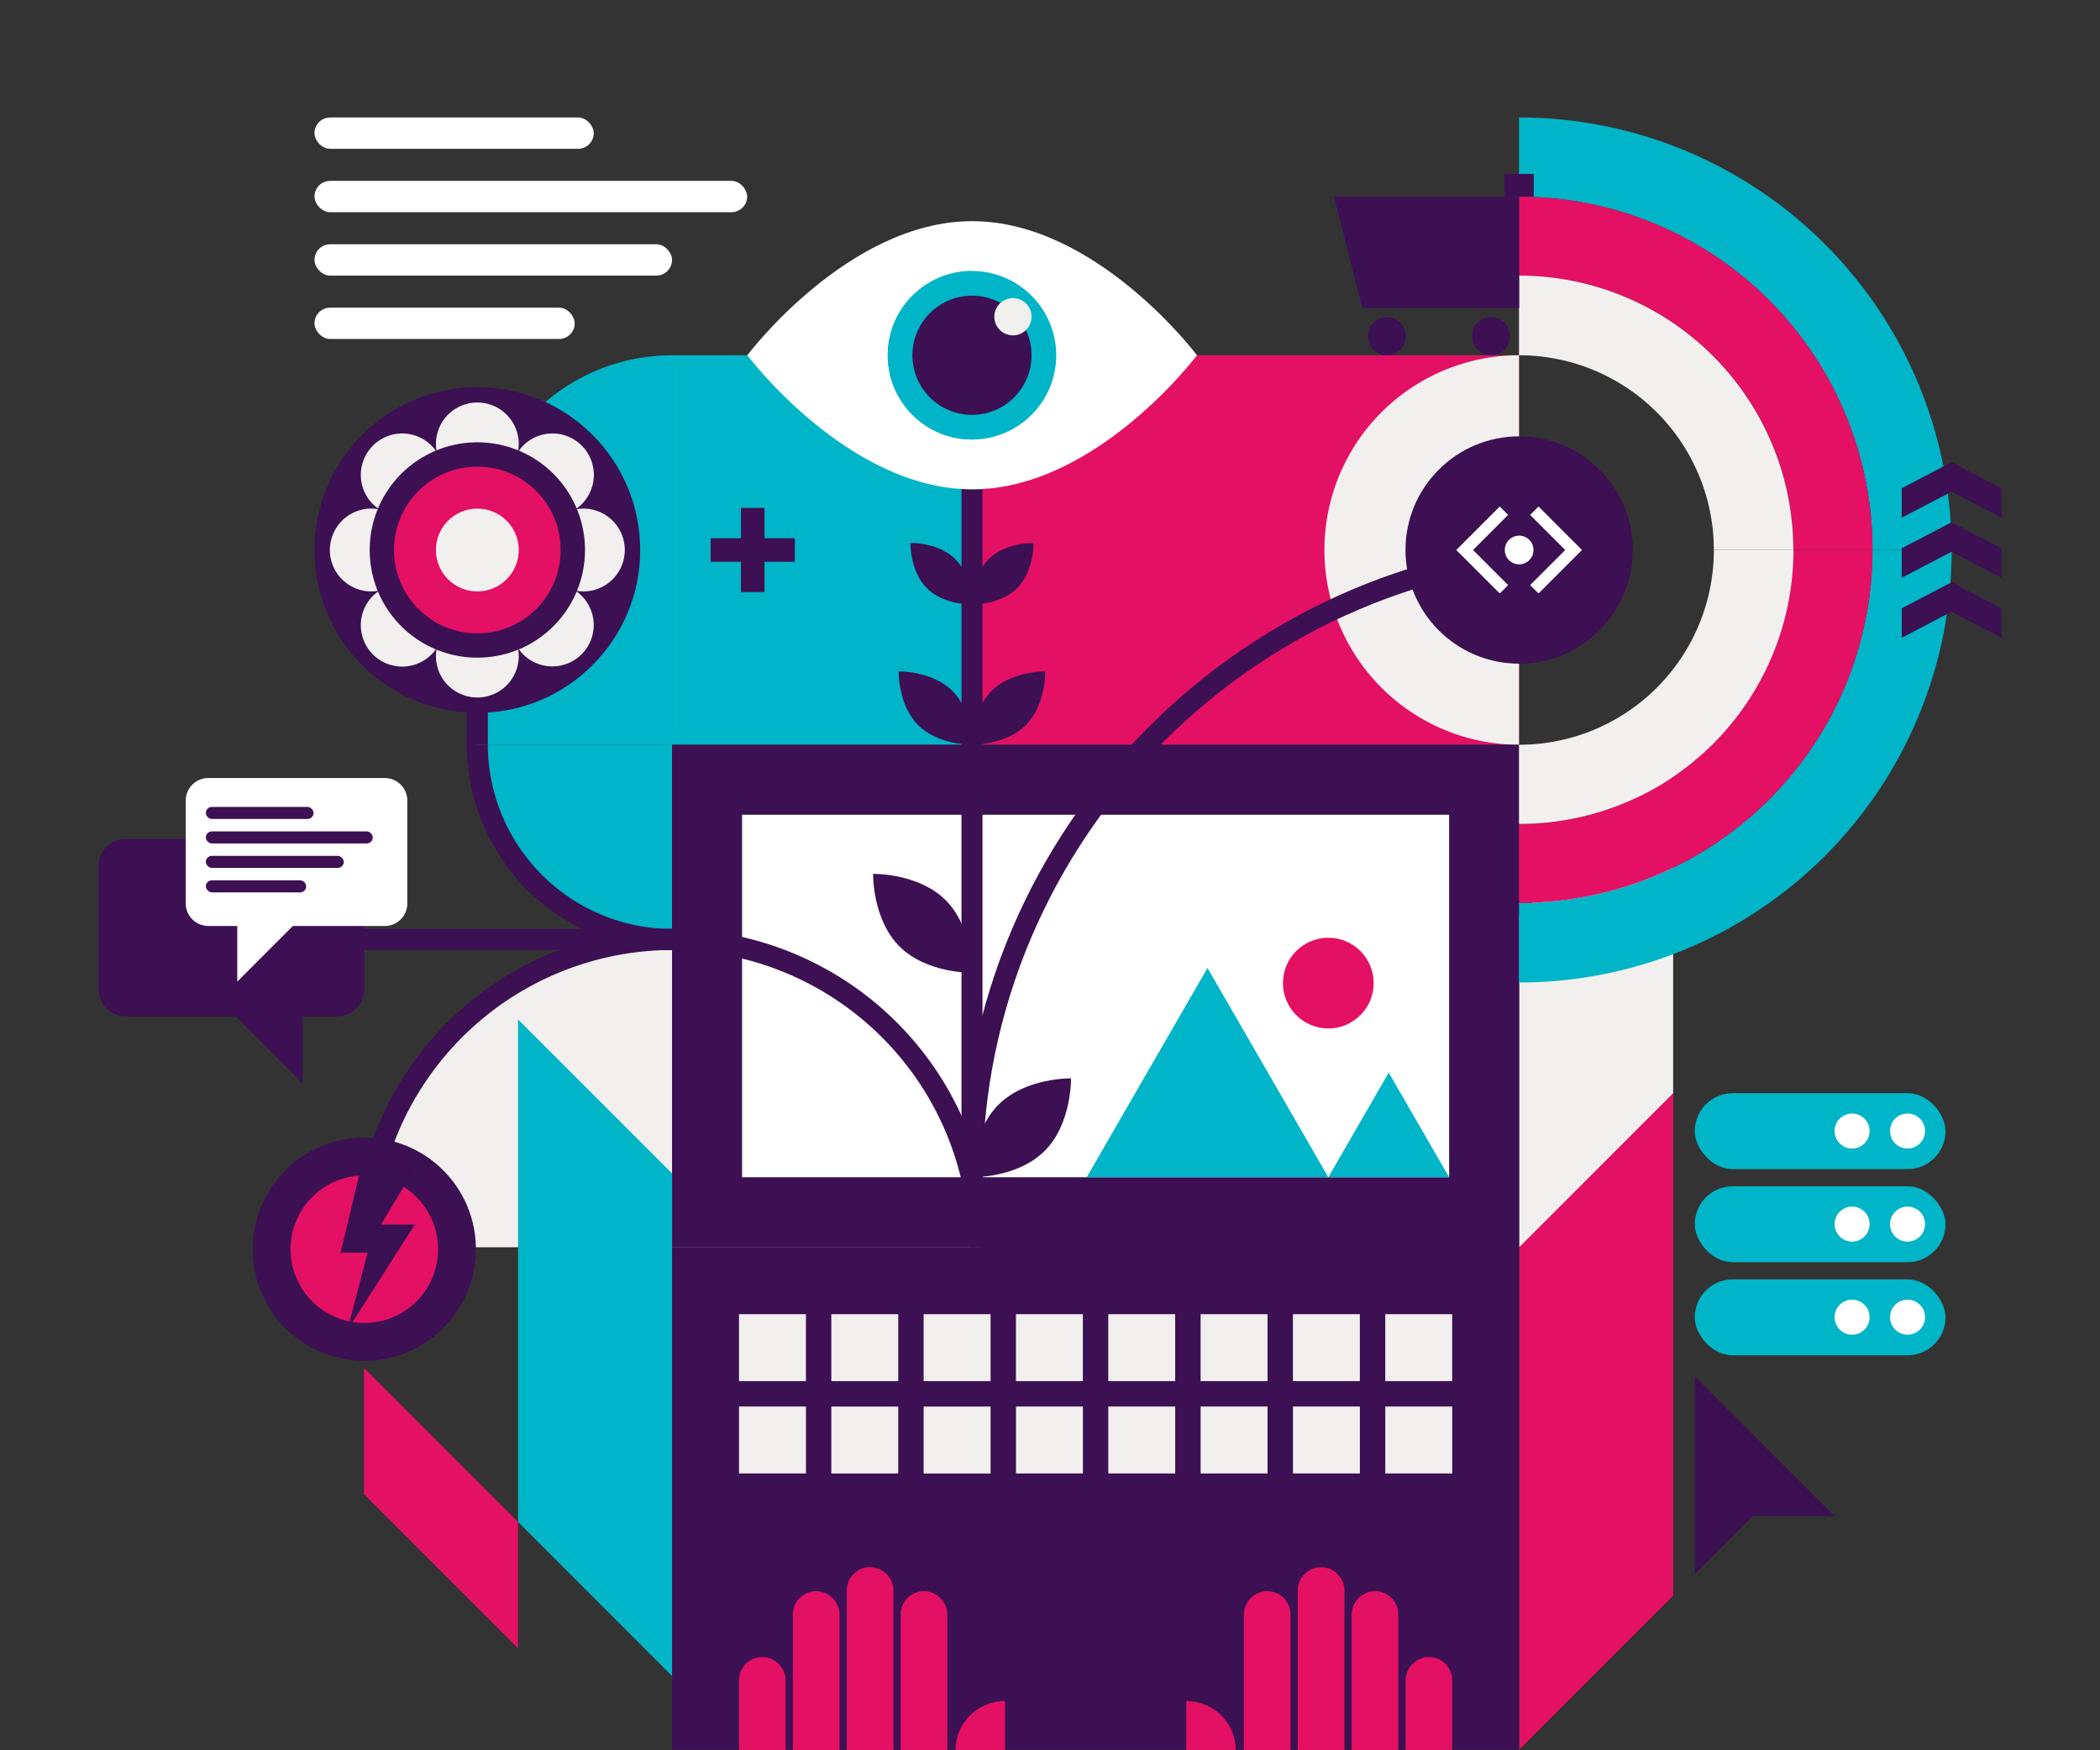 <?xml version="1.0" encoding="UTF-8"?>
<svg xmlns="http://www.w3.org/2000/svg" id="main" viewBox="0 0 600 500">
  <rect x="0" y="0" width="600" height="500" fill="#333333" stroke="none"/>
  <defs>
    <style>.cls-1,.cls-7{fill:none;}.cls-2{fill:#fff;}.cls-3{fill:#3c1053;}.cls-4{fill:#e41064;}.cls-5{fill:#f2f0ee;}.cls-6{fill:#00b5c8;}.cls-7{stroke:#3c1053;stroke-miterlimit:10;stroke-width:6px;}.cls-8{fill:#3b1053;}</style>
  </defs>
  <rect class="cls-1" width="600" height="500"></rect>
  <rect class="cls-2" x="89.85" y="33.56" width="79.79" height="8.95" rx="4.48"></rect>
  <rect class="cls-2" x="89.85" y="51.67" width="123.62" height="8.95" rx="4.48"></rect>
  <rect class="cls-2" x="89.85" y="69.78" width="102.16" height="8.95" rx="4.48"></rect>
  <rect class="cls-2" x="89.85" y="87.89" width="74.35" height="8.95" rx="4.48"></rect>
  <path class="cls-3" d="M96.35,239.65H35.91a7.73,7.73,0,0,0-7.74,7.74v35.19a7.74,7.74,0,0,0,7.74,7.75H67.36L86.44,309.4V290.33h9.91a7.74,7.74,0,0,0,7.74-7.75V247.39A7.73,7.73,0,0,0,96.35,239.65Z"></path>
  <rect class="cls-4" x="277.71" y="101.49" width="156.33" height="111.26"></rect>
  <polygon class="cls-4" points="478.05 312.29 434.04 356.3 434.04 499.85 478.05 455.85 478.05 312.29"></polygon>
  <polygon class="cls-5" points="478.05 217.64 434.04 261.65 434.04 356.3 478.05 312.29 478.05 217.64"></polygon>
  <path class="cls-5" d="M192,356.3V268.38a87.92,87.92,0,0,0-87.92,87.92H192Z"></path>
  <path class="cls-5" d="M192,356.3V268.38a87.92,87.92,0,0,1,87.93,87.92H192Z"></path>
  <path class="cls-6" d="M192,212.75v55.63a55.63,55.63,0,0,1-55.63-55.63H192Z"></path>
  <rect class="cls-6" x="192.01" y="101.49" width="85.7" height="111.26"></rect>
  <path class="cls-6" d="M136.38,157.12A55.63,55.63,0,0,0,192,212.75V101.49A55.63,55.63,0,0,0,136.38,157.12Z"></path>
  <path class="cls-5" d="M378.41,157.12A55.63,55.63,0,0,0,434,212.75V101.49A55.62,55.62,0,0,0,378.41,157.12Z"></path>
  <rect class="cls-3" x="192.01" y="212.75" width="242.02" height="143.55"></rect>
  <rect class="cls-2" x="261.25" y="183.51" width="103.55" height="202.02" transform="translate(597.55 -28.5) rotate(90)"></rect>
  <rect class="cls-3" x="192.01" y="356.3" width="242.02" height="143.55"></rect>
  <rect class="cls-5" x="211.14" y="375.42" width="19.12" height="19.12"></rect>
  <rect class="cls-5" x="237.52" y="375.42" width="19.12" height="19.12"></rect>
  <rect class="cls-5" x="263.9" y="375.42" width="19.12" height="19.12"></rect>
  <rect class="cls-5" x="290.27" y="375.42" width="19.12" height="19.12"></rect>
  <rect class="cls-5" x="316.65" y="375.42" width="19.12" height="19.12"></rect>
  <rect class="cls-5" x="343.03" y="375.42" width="19.12" height="19.12"></rect>
  <rect class="cls-5" x="369.41" y="375.42" width="19.12" height="19.12"></rect>
  <rect class="cls-5" x="395.79" y="375.42" width="19.12" height="19.12"></rect>
  <rect class="cls-5" x="211.14" y="401.8" width="19.12" height="19.12" transform="translate(632.07 190.66) rotate(90)"></rect>
  <rect class="cls-5" x="237.52" y="401.8" width="19.12" height="19.12" transform="translate(658.44 164.29) rotate(90)"></rect>
  <rect class="cls-5" x="263.9" y="401.8" width="19.12" height="19.12" transform="translate(684.82 137.91) rotate(90)"></rect>
  <rect class="cls-5" x="290.27" y="401.8" width="19.12" height="19.12" transform="translate(711.2 111.53) rotate(90)"></rect>
  <rect class="cls-5" x="316.65" y="401.8" width="19.12" height="19.12" transform="translate(737.58 85.15) rotate(90)"></rect>
  <rect class="cls-5" x="343.03" y="401.8" width="19.12" height="19.12" transform="translate(763.96 58.77) rotate(90)"></rect>
  <rect class="cls-5" x="369.41" y="401.8" width="19.12" height="19.12" transform="translate(790.34 32.39) rotate(90)"></rect>
  <rect class="cls-5" x="395.79" y="401.8" width="19.12" height="19.12" transform="translate(816.72 6.01) rotate(90)"></rect>
  <path class="cls-3" d="M306,308.06s.27,12.92-7.53,20.72-20.72,7.52-20.72,7.52-.27-12.92,7.53-20.72S306,308.06,306,308.06Z"></path>
  <path class="cls-3" d="M249.46,249.64s-.27,12.92,7.53,20.72,20.72,7.52,20.72,7.52.28-12.92-7.52-20.72S249.46,249.64,249.46,249.64Z"></path>
  <path class="cls-3" d="M298.66,191.8s.2,9.58-5.58,15.36-15.37,5.58-15.37,5.58-.2-9.58,5.58-15.36S298.66,191.8,298.66,191.8Z"></path>
  <path class="cls-3" d="M256.77,191.8s-.21,9.58,5.57,15.36,15.37,5.58,15.37,5.58.21-9.58-5.58-15.36S256.77,191.8,256.77,191.8Z"></path>
  <path class="cls-3" d="M295.31,155.1s.17,8.05-4.69,12.91-12.91,4.69-12.91,4.69-.17-8,4.69-12.91S295.31,155.1,295.31,155.1Z"></path>
  <path class="cls-3" d="M260.11,155.1s-.17,8.05,4.69,12.91,12.91,4.69,12.91,4.69.17-8-4.69-12.91S260.11,155.1,260.11,155.1Z"></path>
  <line class="cls-7" x1="277.71" y1="336.3" x2="277.71" y2="107.08"></line>
  <path class="cls-6" d="M535,157.12h22.62A123.55,123.55,0,0,1,434,280.67V257.92A100.82,100.82,0,0,0,535,157.12Z"></path>
  <path class="cls-4" d="M434,257.92V235.37a78.27,78.27,0,0,0,78.38-78.25H535A100.82,100.82,0,0,1,434,257.92Z"></path>
  <path class="cls-5" d="M489.67,157.12h22.75A78.27,78.27,0,0,1,434,235.37V212.75A55.63,55.63,0,0,0,489.67,157.12Z"></path>
  <path class="cls-6" d="M434,56.18V33.56A123.55,123.55,0,0,1,557.59,157.12H535A100.93,100.93,0,0,0,434,56.18Z"></path>
  <path class="cls-4" d="M535,157.12H512.42A78.39,78.39,0,0,0,434,78.73V56.18A100.93,100.93,0,0,1,535,157.12Z"></path>
  <path class="cls-5" d="M434,101.49V78.73a78.39,78.39,0,0,1,78.38,78.39H489.67A55.63,55.63,0,0,0,434,101.49Z"></path>
  <circle class="cls-3" cx="434.04" cy="157.12" r="32.47"></circle>
  <path class="cls-4" d="M218.35,473.39a6.67,6.67,0,0,0-6.79,4.33,6.59,6.59,0,0,0-.42,2.32v20h13.33V480.26A6.81,6.81,0,0,0,218.35,473.39Z"></path>
  <path class="cls-4" d="M273,500h14.15V485.93A14.15,14.15,0,0,0,273,500Z"></path>
  <path class="cls-4" d="M248.73,447.71h-.5a6.67,6.67,0,0,0-6.29,6.65V500h13.4a1,1,0,0,1-.07-.35V454.37A6.67,6.67,0,0,0,248.73,447.71Z"></path>
  <path class="cls-4" d="M407.7,473.39a6.81,6.81,0,0,0-6.12,6.87V500h13.33V480a6.59,6.59,0,0,0-.42-2.32A6.67,6.67,0,0,0,407.7,473.39Z"></path>
  <path class="cls-4" d="M233.65,454.56a6.67,6.67,0,0,0-7.11,6.65V500h13.33V461.44A6.82,6.82,0,0,0,233.65,454.56Z"></path>
  <path class="cls-4" d="M377.82,447.72h-.49a6.67,6.67,0,0,0-6.55,6.66v45.28a1,1,0,0,1-.07.35h13.41V454.37A6.67,6.67,0,0,0,377.82,447.72Z"></path>
  <path class="cls-4" d="M338.94,500h14.14a14.14,14.14,0,0,0-14.14-14.07Z"></path>
  <path class="cls-4" d="M361.61,454.56a6.82,6.82,0,0,0-6.23,6.88V500h13.4a1,1,0,0,1-.06-.35V461.21A6.67,6.67,0,0,0,361.61,454.56Z"></path>
  <path class="cls-4" d="M264.45,454.56a6.67,6.67,0,0,0-7.11,6.65v38.44a1.28,1.28,0,0,1-.06.35h13.39V461.44A6.82,6.82,0,0,0,264.45,454.56Z"></path>
  <path class="cls-4" d="M392.4,454.56a6.82,6.82,0,0,0-6.22,6.88V500h13.33V461.21A6.67,6.67,0,0,0,392.4,454.56Z"></path>
  <polygon class="cls-3" points="543.35 165.05 543.35 156.62 557.59 149.19 571.83 156.62 571.83 165.05 557.59 157.61 543.35 165.05"></polygon>
  <polygon class="cls-3" points="557.59 140.46 571.83 147.89 571.83 139.47 557.59 132.03 543.35 139.47 543.35 147.89 557.59 140.46"></polygon>
  <polygon class="cls-3" points="557.59 174.76 571.83 182.2 571.83 173.77 557.59 166.34 543.35 173.77 543.35 182.2 557.59 174.76"></polygon>
  <path class="cls-2" d="M342,101.49s-28.76,38.3-64.24,38.3-64.24-38.3-64.24-38.3,28.76-38.31,64.24-38.31S342,101.49,342,101.49Z"></path>
  <circle class="cls-6" cx="277.71" cy="101.49" r="24.07"></circle>
  <path class="cls-6" d="M253.64,101.49a24.07,24.07,0,0,0,24.07,24.06V77.42A24.07,24.07,0,0,0,253.64,101.49Z"></path>
  <circle class="cls-3" cx="277.71" cy="101.49" r="17.02"></circle>
  <circle class="cls-5" cx="289.41" cy="90.49" r="5.32"></circle>
  <path class="cls-7" d="M277.71,336.3h0c0-98.55,80.64-179.18,179.19-179.18"></path>
  <path class="cls-7" d="M279.94,356.3h0A88.18,88.18,0,0,0,192,268.38"></path>
  <path class="cls-7" d="M192,268.38h0a88.18,88.18,0,0,0-87.92,87.92"></path>
  <circle class="cls-3" cx="104.09" cy="356.86" r="31.88"></circle>
  <circle class="cls-4" cx="104.09" cy="356.86" r="21.07"></circle>
  <polygon class="cls-2" points="430.89 147.09 428.5 144.69 418.47 154.72 416.08 157.12 418.47 159.51 418.47 159.51 428.5 169.54 430.89 167.14 420.87 157.12 430.89 147.09"></polygon>
  <polygon class="cls-2" points="437.18 167.14 439.58 169.54 449.61 159.51 452 157.12 449.61 154.72 449.61 154.72 439.58 144.69 437.18 147.09 447.21 157.12 437.18 167.14"></polygon>
  <circle class="cls-2" cx="434.04" cy="157.12" r="4.1"></circle>
  <polygon class="cls-3" points="484.22 393.25 484.25 449.61 500.8 433.06 524.1 433.07 484.22 393.25"></polygon>
  <rect class="cls-6" x="136.38" y="157.12" width="55.63" height="55.63"></rect>
  <polygon class="cls-8" points="99.23 380.03 105.03 357.86 97.3 357.86 103.09 333.68 118.55 333.68 108.89 349.8 118.55 349.8 99.23 380.03"></polygon>
  <path class="cls-7" d="M192,268.38h0a55.8,55.8,0,0,1-55.63-55.63"></path>
  <line class="cls-7" x1="136.38" y1="212.75" x2="136.38" y2="157.12"></line>
  <circle class="cls-3" cx="136.38" cy="157.12" r="46.53"></circle>
  <circle class="cls-4" cx="136.38" cy="157.12" r="23.81"></circle>
  <circle class="cls-5" cx="136.38" cy="157.12" r="11.83"></circle>
  <path class="cls-5" d="M107.92,168.79a30.91,30.91,0,0,1,0-23.35,12.35,12.35,0,0,0-1.84-.15,11.83,11.83,0,1,0,0,23.66A12.34,12.34,0,0,0,107.92,168.79Z"></path>
  <path class="cls-5" d="M164.76,145.24a12.08,12.08,0,0,0,1.41-1.18,11.83,11.83,0,1,0-16.73-16.73,10.5,10.5,0,0,0-1.18,1.41A30.79,30.79,0,0,1,164.76,145.24Z"></path>
  <path class="cls-5" d="M108,145.24a30.84,30.84,0,0,1,16.51-16.5,10.58,10.58,0,0,0-1.19-1.41,11.83,11.83,0,1,0-16.73,16.73A13,13,0,0,0,108,145.24Z"></path>
  <path class="cls-5" d="M136.38,126.36a30.55,30.55,0,0,1,11.67,2.3,11.33,11.33,0,0,0,.16-1.84,11.83,11.83,0,0,0-23.66,0,12.58,12.58,0,0,0,.16,1.84A30.62,30.62,0,0,1,136.38,126.36Z"></path>
  <path class="cls-5" d="M108,169a12,12,0,0,0-1.41,1.19,11.83,11.83,0,1,0,16.73,16.73,12,12,0,0,0,1.19-1.41A30.89,30.89,0,0,1,108,169Z"></path>
  <path class="cls-5" d="M136.38,187.87a30.81,30.81,0,0,1-11.67-2.29,12.34,12.34,0,0,0-.16,1.84,11.83,11.83,0,0,0,23.66,0,11.14,11.14,0,0,0-.16-1.84A30.73,30.73,0,0,1,136.38,187.87Z"></path>
  <path class="cls-5" d="M166.68,145.29a12.46,12.46,0,0,0-1.84.15,30.78,30.78,0,0,1,0,23.35,12.46,12.46,0,0,0,1.84.16,11.83,11.83,0,0,0,0-23.66Z"></path>
  <path class="cls-5" d="M164.76,169a30.84,30.84,0,0,1-16.5,16.51,11.82,11.82,0,1,0,17.91-15.32A11.25,11.25,0,0,0,164.76,169Z"></path>
  <line class="cls-7" x1="192.01" y1="268.38" x2="70.71" y2="268.38"></line>
  <polygon class="cls-3" points="381.13 56.19 434.04 56.19 434.04 88.01 389.25 88.01 381.13 56.19"></polygon>
  <circle class="cls-3" cx="426.01" cy="96.03" r="5.45"></circle>
  <circle class="cls-3" cx="396.26" cy="96.03" r="5.45"></circle>
  <rect class="cls-6" x="484.22" y="312.29" width="71.63" height="21.69" rx="10.84"></rect>
  <circle class="cls-2" cx="545.01" cy="323.1" r="5"></circle>
  <circle class="cls-2" cx="529.17" cy="323.1" r="5"></circle>
  <rect class="cls-6" x="484.22" y="338.88" width="71.63" height="21.69" rx="10.84"></rect>
  <circle class="cls-2" cx="545.01" cy="349.69" r="5"></circle>
  <circle class="cls-2" cx="529.17" cy="349.69" r="5"></circle>
  <rect class="cls-6" x="484.22" y="365.48" width="71.63" height="21.69" rx="10.84"></rect>
  <circle class="cls-2" cx="545.01" cy="376.28" r="5"></circle>
  <circle class="cls-2" cx="529.17" cy="376.28" r="5"></circle>
  <polygon class="cls-6" points="148.01 291.21 192.01 335.21 192.01 478.77 148.01 434.76 148.01 291.21"></polygon>
  <polygon class="cls-4" points="104 390.75 148.01 434.76 148.01 470.86 104 426.85 104 390.75"></polygon>
  <path class="cls-2" d="M59.52,222.26h50.41a6.45,6.45,0,0,1,6.45,6.45v29.36a6.45,6.45,0,0,1-6.45,6.45H83.69l-15.9,15.91V264.52H59.52a6.46,6.46,0,0,1-6.46-6.45V228.71A6.46,6.46,0,0,1,59.52,222.26Z"></path>
  <rect class="cls-3" x="203.04" y="153.75" width="24.05" height="6.73"></rect>
  <rect class="cls-3" x="203.04" y="153.75" width="24.05" height="6.73" transform="translate(57.95 372.18) rotate(-90)"></rect>
  <rect class="cls-3" x="58.81" y="230.51" width="30.78" height="3.45" rx="1.73"></rect>
  <rect class="cls-3" x="58.81" y="237.5" width="47.69" height="3.45" rx="1.73"></rect>
  <rect class="cls-3" x="58.81" y="244.49" width="39.41" height="3.45" rx="1.73"></rect>
  <rect class="cls-3" x="58.81" y="251.47" width="28.68" height="3.45" rx="1.73"></rect>
  <polygon class="cls-6" points="345 276.51 310.49 336.3 379.52 336.3 345 276.51"></polygon>
  <polygon class="cls-6" points="396.78 306.41 379.52 336.3 414.04 336.3 396.78 306.41"></polygon>
  <circle class="cls-4" cx="379.52" cy="280.84" r="12.96"></circle>
  <rect class="cls-3" x="429.87" y="49.7" width="8.34" height="6.49" transform="translate(868.08 105.88) rotate(180)"></rect>
</svg>
